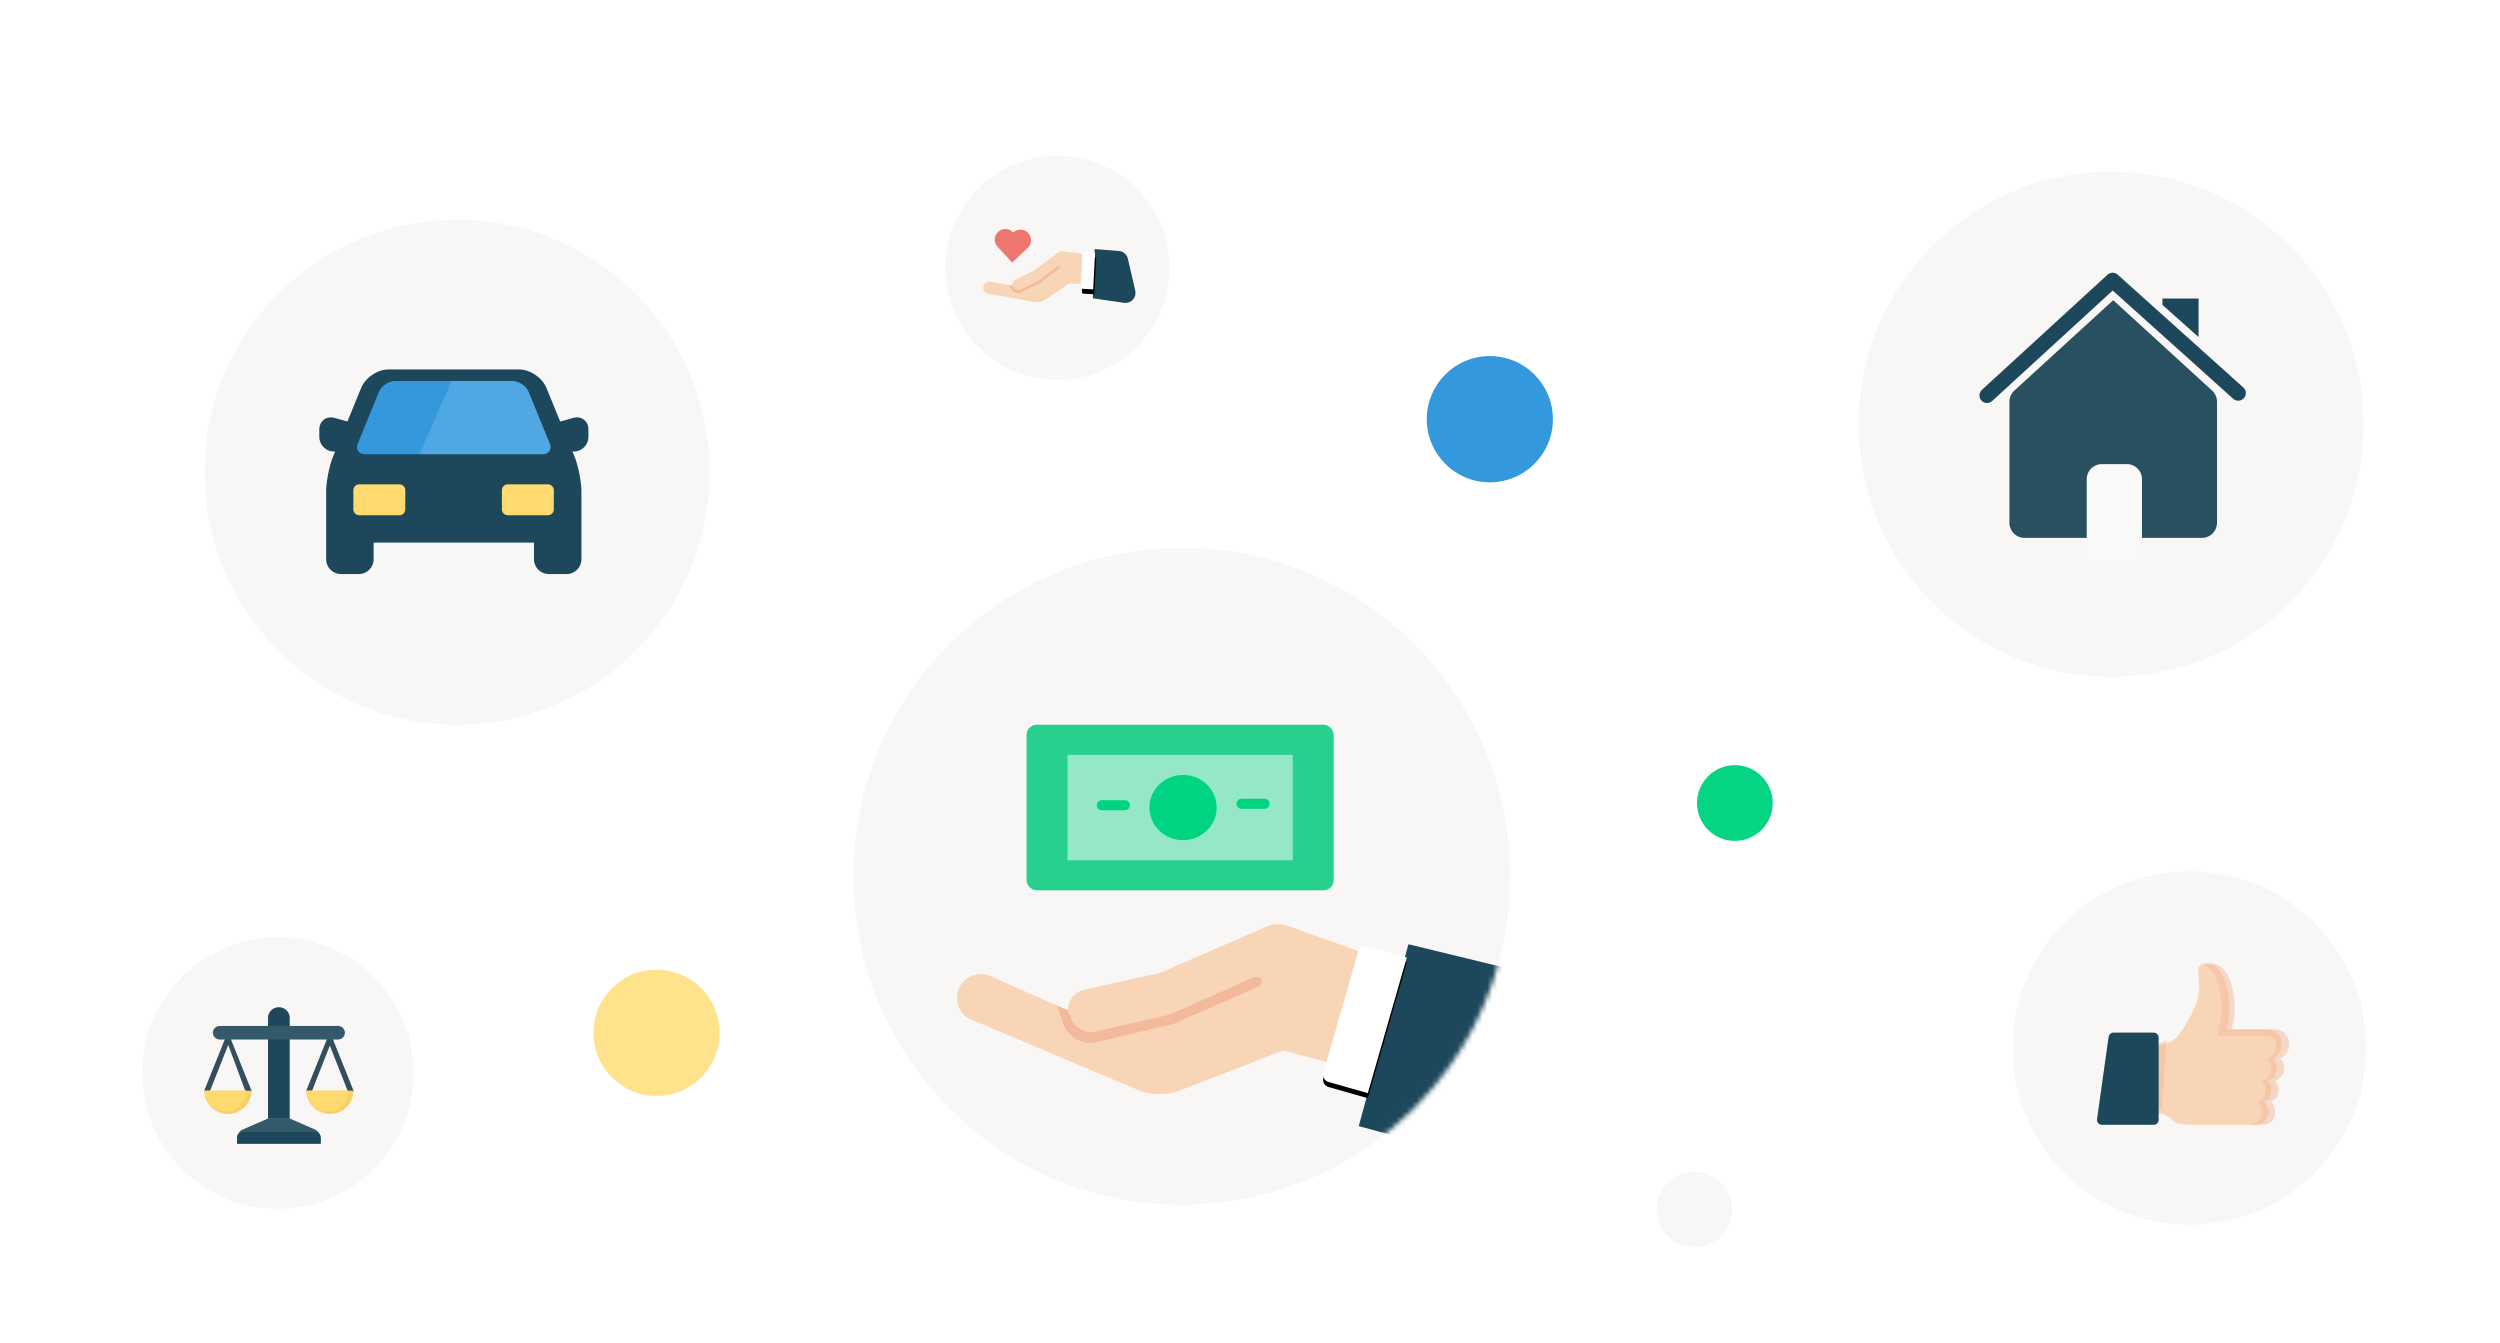 <svg width="495" height="266" xmlns="http://www.w3.org/2000/svg" xmlns:xlink="http://www.w3.org/1999/xlink"><defs><circle id="a" cx="22.358" cy="22.534" r="22.183"/><path d="M21.595 8.817l-2.024-.579a.386.386 0 0 1-.265-.477l1.796-6.283a.387.387 0 0 1 .478-.266l2.024.579-2.01 7.026" id="d"/><filter x="-150.7%" y="-72.2%" width="401.4%" height="270.6%" filterUnits="objectBoundingBox" id="c"><feOffset dy="1" in="SourceAlpha" result="shadowOffsetOuter1"/><feGaussianBlur stdDeviation="2" in="shadowOffsetOuter1" result="shadowBlurOuter1"/><feColorMatrix values="0 0 0 0 0 0 0 0 0 0 0 0 0 0 0 0 0 0 0.057 0" in="shadowBlurOuter1"/></filter><circle id="e" cx="65" cy="65" r="65"/><circle id="f" cx="65" cy="65" r="65"/><path d="M81.657 33.979l-7.777-2.213a1.477 1.477 0 0 1-1.02-1.827l6.905-24.025a1.487 1.487 0 0 1 1.837-1.015l7.777 2.212-7.722 26.868" id="i"/><filter x="-39.2%" y="-18.9%" width="178.4%" height="144.6%" filterUnits="objectBoundingBox" id="h"><feOffset dy="1" in="SourceAlpha" result="shadowOffsetOuter1"/><feGaussianBlur stdDeviation="2" in="shadowOffsetOuter1" result="shadowBlurOuter1"/><feColorMatrix values="0 0 0 0 0 0 0 0 0 0 0 0 0 0 0 0 0 0 0.057 0" in="shadowBlurOuter1"/></filter></defs><g fill="none" fill-rule="evenodd"><path fill="#FFF" d="M0 0H495V266H0z"/><g transform="translate(187 30.5)"><mask id="b" fill="#fff"><use xlink:href="#a"/></mask><use fill="#F8F7F5" xlink:href="#a"/><g mask="url(#b)"><g transform="rotate(-43 29.505 15.09)"><g transform="rotate(30 -6.067 16.005)"><path d="M17.49.161A1.522 1.522 0 0 0 16.368.2l-5.436 2.372-3.942.896c-.497.113-.85.555-.85 1.064L2.153 2.758a1.225 1.225 0 0 0-1.624.636 1.232 1.232 0 0 0 .652 1.62L9.7 8.63a2.993 2.993 0 0 0 2.257.033l5.29-2.062 3.92 1.09 1.525-5.663L17.49.16z" fill="#F8D5B6"/><path d="M21.127 10.526l5.803 2.256a2 2 0 0 0 2.725-1.864v-6.45A2 2 0 0 0 28.26 2.56l-4.575-1.455-2.56 9.42z" fill="#1D475A"/><use fill="#000" filter="url(#c)" xlink:href="#d"/><use fill="#FFF" xlink:href="#d"/><path d="M6.14 4.531l.168.42c.203.508.747.793 1.28.67l3.77-.863 4.37-1.942c.345-.142.567.297.216.494L11.56 5.241l-3.935.933a1.451 1.451 0 0 1-1.696-.91l-.366-.99.576.257" fill="#F3B99B"/></g><path d="M17.518 8.768l-4.144.017.018-4.173v-.117a2.092 2.092 0 0 1 4.183.09 2.092 2.092 0 1 1-.057 4.183z" fill="#ED776F"/></g></g></g><g transform="translate(169 108.5)"><use fill="#F8F7F5" xlink:href="#e"/><mask id="g" fill="#fff"><use xlink:href="#f"/></mask><use fill="#F8F7F5" xlink:href="#f"/><g mask="url(#g)"><g transform="translate(34.259 35)"><rect fill="#28D08E" width="60.809" height="32.791" rx="2"/><path fill="#FFF" opacity=".5" d="M8.108 5.962H52.701V26.829H8.108z"/><ellipse fill="#00D481" cx="30.984" cy="16.396" rx="6.66" ry="6.459"/><path d="M42.566 15.648h4.561m-32.222.29h4.561" stroke="#00D481" stroke-width="2" stroke-linecap="round" stroke-linejoin="round"/></g></g><g mask="url(#g)"><g transform="translate(20.172 73.966)"><path d="M65.88.88a5.877 5.877 0 0 0-4.313.145l-20.892 9.07-15.15 3.426a4.179 4.179 0 0 0-3.266 4.07L6.934 10.807c-2.399-1.06-5.206.035-6.24 2.435a4.703 4.703 0 0 0 2.503 6.194l32.75 13.823a11.558 11.558 0 0 0 8.672.127l20.331-7.885 15.068 4.164 5.859-21.653L65.88.881z" fill="#F8D5B6"/><path fill="#1D475A" d="M89.694 4.493L79.858 40.512 194.219 71.335 194.219 29.898 89.694 4.493"/><g><use fill="#000" filter="url(#h)" xlink:href="#i"/><use fill="#FFF" xlink:href="#i"/></g><path d="M22.26 17.59l.644 1.603a4.28 4.28 0 0 0 4.922 2.566l14.485-3.3 16.8-7.428c1.323-.544 2.178 1.134.827 1.89l-16.845 7.384-15.122 3.566c-2.744.647-5.54-.844-6.52-3.475l-1.405-3.786 2.213.98" fill="#F3B99B"/></g></g></g><ellipse fill="#3398DC" cx="294.988" cy="83" rx="12.488" ry="12.5"/><circle fill="#05D483" cx="343.5" cy="159" r="7.5"/><circle fill="#FFDA6F" opacity=".8" cx="130" cy="204.5" r="12.5"/><circle fill="#F8F7F5" cx="335.5" cy="239.5" r="7.5"/><g transform="translate(368 34)"><circle fill="#F8F7F5" cx="50" cy="50" r="50"/><g transform="translate(23.684 21.053)"><g transform="translate(.873 .405)"><g opacity=".99"><path d="M6.286 21.875l19.575-17.9 19.575 17.9a3 3 0 0 1 .975 2.214v23.955a3 3 0 0 1-3 3h-35.1a3 3 0 0 1-3-3V24.089a3 3 0 0 1 .975-2.214z" opacity=".95" fill="#1D475A"/></g><path stroke="#1D475A" stroke-width="3" stroke-linecap="round" stroke-linejoin="round" d="M0.874 22.836L25.744 0.041 50.614 22.376"/><path fill="#1D475A" d="M35.604 3.653L42.76 3.653 42.76 11.285 35.604 4.907z"/></g><path d="M24.489 36.84h4.944a3 3 0 0 1 3 3v16.342H21.489V39.841a3 3 0 0 1 3-3z" fill="#F9F9F7"/></g></g><g transform="translate(40.5 43.5)"><circle fill="#F8F7F5" cx="50" cy="50" r="50"/><path fill="#FFDA6F" d="M27.273 47.727H69.318V59.091H27.273z"/><g transform="translate(22.727 29.545)"><path d="M13.471 1.637h27.633c1.31 1.242 2.209 2.254 2.699 3.036.49.782 1.41 2.675 2.762 5.678l1.154 9.031H5.332L7.45 10.51c2.468-5.915 4.475-8.872 6.021-8.872z" fill="#3398DC"/><path fill="#FFF" opacity=".15" d="M26.705 1.278L41.328 1.278 48.958 18.537 19.075 18.537z"/><path d="M51.012 9.602c-.24 0-.487.033-.734.102l-2.588.715-2.735-6.682c-.82-2.003-3.243-3.632-5.401-3.632h-25.86c-2.159 0-4.583 1.629-5.402 3.632L5.56 10.409l-2.554-.705a2.72 2.72 0 0 0-.733-.103C.956 9.602 0 10.611 0 12.001v1.42a2.942 2.942 0 0 0 2.935 2.943h.188l-.391.954c-.761 1.86-1.382 5.01-1.382 7.023v13.331a2.943 2.943 0 0 0 2.935 2.943h3.528a2.942 2.942 0 0 0 2.935-2.943v-3.277H42.5v3.277a2.943 2.943 0 0 0 2.934 2.943h3.527a2.943 2.943 0 0 0 2.935-2.943V24.341c0-2.012-.62-5.162-1.381-7.023l-.391-.954h.226a2.941 2.941 0 0 0 2.934-2.943v-1.42c0-1.39-.955-2.399-2.272-2.399zM7.633 14.724L11.79 4.569c.49-1.198 1.948-2.177 3.24-2.177h23.188c1.29 0 2.75.979 3.239 2.177l4.156 10.155c.49 1.198-.164 2.178-1.456 2.178H9.09c-1.29 0-1.946-.98-1.456-2.178zm9.39 13.077c0 .647-.528 1.177-1.174 1.177H7.915a1.18 1.18 0 0 1-1.173-1.177v-3.774c0-.649.528-1.178 1.173-1.178h7.934c.646 0 1.174.53 1.174 1.178V27.8zm29.406 0a1.18 1.18 0 0 1-1.174 1.177h-7.933a1.18 1.18 0 0 1-1.174-1.177v-3.774c0-.649.528-1.178 1.174-1.178h7.933c.646 0 1.174.53 1.174 1.178V27.8z" fill="#1D475A"/></g></g><g transform="translate(398.5 172.5)"><circle fill="#F8F7F5" cx="35" cy="35" r="35"/><path d="M51.512 37.082c.493.477.807 1.166.807 1.932 0 1.202-.768 2.216-1.8 2.51.46.434.753 1.07.753 1.776v.08c0 1.073-.67 1.983-1.582 2.27a2.51 2.51 0 0 1 .849 1.9v.23c0 1.341-1.017 2.437-2.259 2.437H35.78s-3.35.01-3.978-.78c-.406-.511-1.164-.952-1.647-1.199-.264-.134-.446-.212-.446-.212H25.87V35.001s3.385-.215 5.446-1.28c.379-.195.713-.42.973-.677 1.675-1.656 4.187-6.249 4.537-8.658.349-2.41-.28-4.066 0-5.27.279-1.205 4.466-2.108 5.723 4.366.547 2.816.38 5.105.017 6.793a14.16 14.16 0 0 1-.266 1.037h8.187c.541 0 1.047.17 1.474.461.779.53 1.3 1.469 1.3 2.532 0 1.255-.727 2.335-1.75 2.777" fill="#F8D5B6"/><path d="M29.61 47.174c-.188-.127-.318-.2-.318-.2h-.379V34.195c.531-.174 1.071-.408 1.522-.717l-.826 13.696" fill="#F3B99B" opacity=".5"/><path d="M27.913 50.217h-10.21a1 1 0 0 1-.99-1.14l2.29-16.26a1 1 0 0 1 .99-.86h7.92a1 1 0 0 1 1 1v16.26a1 1 0 0 1-1 1z" fill="#1D475A"/><path d="M28.913 50.217c.274-.192.44-.45.44-.734v-.787.787c0 .284-.166.542-.44.734" fill="#9AAFBC"/><path fill="#AD8561" d="M28.913 48.696L28.913 45.652 28.913 48.696"/><path d="M22.829 45.799v-.012.012m0-.015v-.009.009m0-.012v-.01.01m0-.012v-.011.011m0-.015v-.008.008m0-.012v-.007.007m0-.012l-.001-.01v.01m0-.016V45.7v.005m0-.012v-.004.004m0-.011v-.002.002m-.002-.03" fill="#18203B"/><path d="M42.608 19.782c-.43-.739-.966-1.222-1.517-1.519.55.297 1.087.78 1.518 1.52m-1.516-1.518l-.004-.003.004.003m-.005-.003l-.001-.001h.001" fill="#FBE1C4"/><path d="M43.373 30.781l.003-.013-.003.013m-.012-7.022l-.011-.054.01.054m-.008-.043l-.004-.02.004.02m-.01-.05c-.19-.928-.441-1.71-.733-2.361.292.652.543 1.432.733 2.362" fill="#D6CBB6"/><path d="M46.981 50.217c1.297 0 2.359-1.096 2.359-2.437v-.23c0-.767-.348-1.452-.887-1.9.952-.287 1.652-1.197 1.652-2.27 0-.786-.305-1.422-.785-1.857 1.077-.293 1.878-1.307 1.878-2.509 0-.766-.327-1.455-.843-1.932a3.002 3.002 0 0 0 1.827-2.777c-.01-.997-.867-1.767-1.894-1.767h-9.551v-1.226c.543-1.732.958-4.387.26-7.83-.586-2.892-1.783-4.311-2.954-4.89.3-.198.735-.331 1.233-.331.559 0 1.198.167 1.822.598.645.448 1.268 1.17 1.769 2.275.285.63.53 1.384.717 2.28.584 2.884.41 5.173.031 6.86-.023.106-.047.204-.07.3l-.04.154a12.003 12.003 0 0 1-.167.584h8.548c.063 0 .125.003.187.007l.053.004a2.8 2.8 0 0 1 .533.099l.062.018a2.717 2.717 0 0 1 .7.33 3.022 3.022 0 0 1 1.36 2.466c.002 1.324-.757 2.403-1.825 2.846.516.477.843 1.166.843 1.932 0 1.202-.801 2.216-1.879 2.51.48.434.786 1.07.786 1.776 0 1.153-.7 2.063-1.652 2.35.539.448.887 1.133.887 1.9v.23c0 1.341-1.062 2.437-2.359 2.437h-2.6z" fill="#F3B99B" opacity=".5"/></g><g transform="translate(28 185.5)"><ellipse cx="27.027" cy="26.958" rx="26.866" ry="26.891" fill="#F8F7F5"/><g transform="translate(12.343 13.886)"><path d="M12.727 22.073l-4.924 2.146a2 2 0 0 0-1.201 1.834v.966h16.544v-.966a2 2 0 0 0-1.201-1.834l-4.925-2.146h-4.293z" fill="#34596A"/><path d="M6.602 27.073h16.544v-1.277a1 1 0 0 0-1-1H7.602a1 1 0 0 0-1 1v1.277zm6.125-24.914v19.966h4.293V2.159c0-1.167-.96-2.114-2.146-2.114s-2.147.947-2.147 2.114z" fill="#1D475A"/><path d="M8.263 16.713L4.848 7.5l-3.68 9.295c-.056.136-.754.1-.894.047a.262.262 0 0 1-.154-.343L4.774 4.895 9.428 16.5a.262.262 0 0 1-.155.343.278.278 0 0 1-.099.018c-.109 0-.869-.043-.91-.147zm20.296.05L24.966 7.64l-3.578 9.1c-.055.135-.773.155-.913.1a.262.262 0 0 1-.155-.342l4.654-11.604L29.628 16.5a.262.262 0 0 1-.154.343.277.277 0 0 1-.1.018c-.108 0-.773.007-.815-.098z" fill="#324D5C"/><path d="M.1 16.572c0 2.541 2.093 4.6 4.674 4.6 2.58 0 4.672-2.059 4.672-4.6H.101" fill="#F4D16B"/><path d="M.1 16.572c0 2.257 1.86 4.087 4.151 4.087 2.293 0 4.151-1.83 4.151-4.087H.101" fill="#FFDA6F"/><path d="M20.301 16.572c0 2.541 2.092 4.6 4.673 4.6 2.58 0 4.673-2.059 4.673-4.6H20.3" fill="#F4D16B"/><path d="M20.301 16.572c0 2.257 1.859 4.087 4.151 4.087s4.15-1.83 4.15-4.087h-8.3" fill="#FFDA6F"/><path d="M3.167 3.75c-.754 0-1.365.601-1.365 1.344 0 .742.611 1.344 1.365 1.344H26.58c.754 0 1.366-.602 1.366-1.344 0-.743-.612-1.345-1.366-1.345H3.167z" fill="#34596A"/></g></g></g></svg>